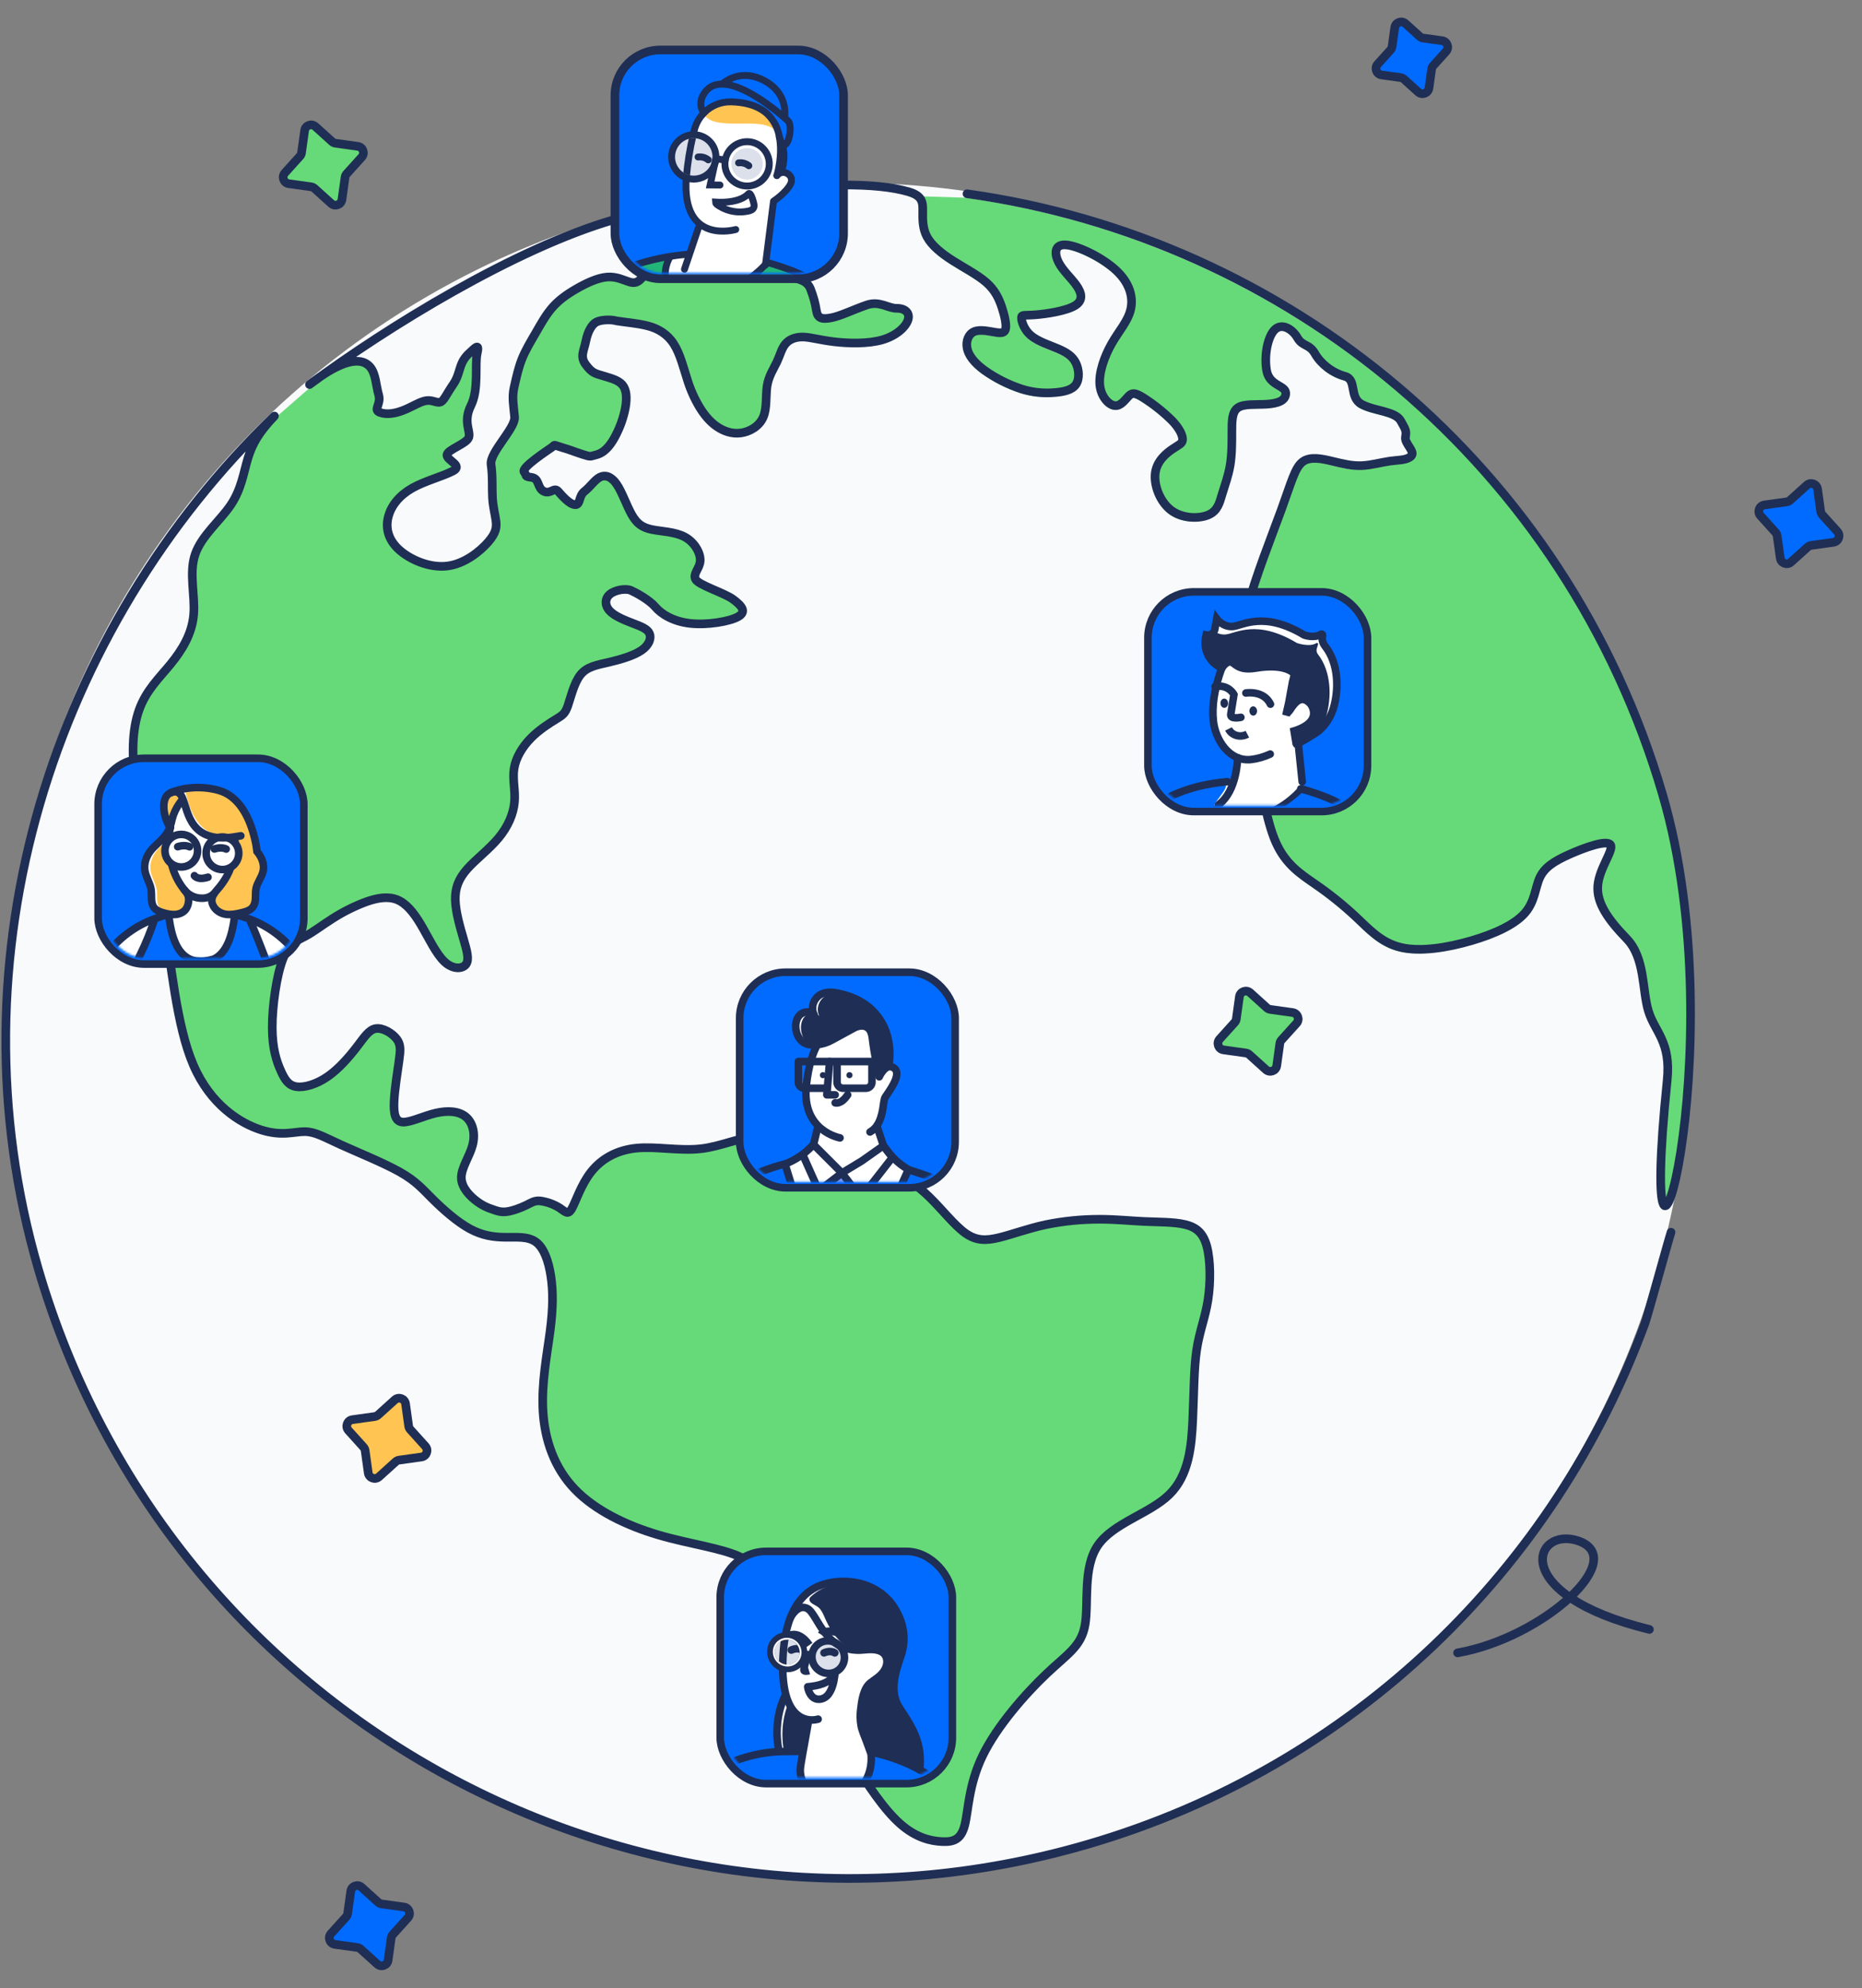 <svg width="862" height="920" viewBox="0 0 862 920" fill="none" xmlns="http://www.w3.org/2000/svg">
<rect x="0" y="0" width="862" height="920" fill="#808080" stroke="none"/>
<g clip-path="url(#clip0_2619_29457)">
<ellipse cx="392.763" cy="477.183" rx="390.091" ry="392.579" fill="#F9FAFC"/>
<path d="M768.84 369.681C724.246 216.973 594.765 112.122 446.759 91.482L419.985 90.63C426.376 92.52 426.333 95.855 426.282 99.608L426.281 99.634C426.23 103.38 426.173 107.547 428.259 111.406C430.349 115.274 434.591 118.837 439.906 122.244C445.221 125.651 451.61 128.907 455.704 132.51C459.797 136.114 461.591 140.07 462.902 144.006C464.212 147.942 465.035 151.862 464.667 153.889C464.299 155.915 462.74 156.051 459.888 155.603C457.037 155.155 452.896 154.126 450.18 155.238C447.465 156.349 446.175 159.606 446.827 162.934C447.48 166.263 450.073 169.663 454.755 173.097C460.039 176.854 465.86 179.793 472.022 181.815C476.881 183.356 481.996 183.928 487.076 183.499C491.46 183.177 495.38 182.354 497.18 179.75C498.98 177.145 498.659 172.759 497.122 169.688C495.585 166.617 492.831 164.862 488.814 163.156C484.797 161.449 479.513 159.793 476.309 157.048C473.105 154.302 471.984 150.472 471.997 148.868C472.01 147.265 473.155 147.89 478.32 147.502C483.484 147.115 492.676 145.711 496.755 143.241C500.835 140.771 499.802 137.232 497.356 133.789C494.91 130.345 491.05 126.993 489.108 123.081C487.166 119.169 487.14 114.699 492.713 115.152C498.287 115.604 509.457 120.983 515.842 126.957C522.228 132.931 523.826 139.503 522.549 144.994C521.272 150.484 517.12 154.898 513.737 160.843C510.354 166.789 507.737 174.27 508.255 179.878C508.773 185.485 512.423 189.22 515.23 189.52C518.038 189.82 520.003 186.688 521.619 185.096C523.235 183.504 524.501 183.454 528.206 185.733C533.1 188.815 537.641 192.424 541.747 196.497C545.44 200.377 546.683 203.534 546.567 205.328C546.451 207.121 544.974 207.551 542.032 209.53C539.091 211.508 534.679 215.034 533.932 220.691C533.184 226.349 536.098 234.137 541.394 238.029C546.691 241.921 554.372 241.922 558.623 240.04C562.874 238.159 563.696 234.4 564.918 230.364C566.14 226.328 567.76 222.017 568.576 217.14C569.393 212.262 569.404 206.822 569.398 201.865L569.397 201.749C569.391 196.838 569.386 192.422 572.16 190.501C574.955 188.565 580.573 189.164 585.443 188.863C590.313 188.561 594.44 187.358 594.335 183.709C594.23 180.059 586.647 180.48 585.443 173.097C584.238 165.714 586.166 157.042 589.476 154.149C592.787 151.256 597.475 154.149 599.779 158.168C602.083 162.186 605.243 160.834 607.895 165.506C610.546 170.179 615.928 174.367 621.68 175.924C627.432 177.481 623.52 185.628 629.426 188.863C635.331 192.097 644.953 192.007 647.528 196.497C650.104 200.987 650.188 201.336 649.74 204.186C649.292 207.036 654.413 210.802 652.44 212.818C650.468 214.835 646.881 214.603 642.728 215.175C638.574 215.748 633.854 217.124 629.426 217.297C625.127 217.465 621.099 216.499 616.461 215.387L616.037 215.286C611.22 214.132 605.725 212.856 602.177 215.491C598.629 218.126 597.019 224.676 592.409 237.378C587.798 250.08 580.186 268.94 576.366 283.81C572.546 298.68 572.526 309.564 573.894 319.722C575.261 329.881 578.018 339.315 580.495 352.188C582.972 365.061 585.175 381.374 589.792 391.703C594.408 402.033 601.439 406.38 608.068 411.003C614.709 415.577 621.001 420.638 626.892 426.144C632.853 431.764 638.544 438.101 647.649 440.242C656.754 442.382 669.276 440.329 680.187 437.144C691.097 433.958 700.399 429.644 705.073 424.281C709.747 418.918 709.793 412.504 711.962 407.874C714.132 403.244 718.418 400.391 725.638 397.166C732.857 393.941 743.003 390.339 744.665 392.734C746.327 395.128 739.496 403.52 738.804 411.56C738.112 419.601 743.559 427.29 752.177 436.208C760.795 445.127 759.267 460.072 762.256 469.757C765.244 479.442 772.748 483.871 770.913 501.717C755.964 647.117 803.367 487.913 768.84 369.681Z" fill="#66DA78"/>
<path d="M148.856 174.867C147.085 176.094 129.306 191.83 128.111 192.756C120.814 200.387 117.82 205.764 115.833 212.274C113.847 218.784 112.884 226.424 107.986 233.771C103.088 241.119 94.27 248.174 91.366 256.859C88.462 265.544 91.478 275.859 90.703 284.724C89.928 293.588 85.374 300.999 80.073 307.504C74.772 314.009 68.727 319.612 65.467 328.721C62.207 337.831 61.733 350.446 64.309 365.85C66.885 381.254 72.519 399.447 76.451 422.771C80.383 446.095 82.614 474.56 90.569 493.034C98.523 511.507 112.202 519.99 121.904 523.077C131.606 526.164 137.332 523.854 142.142 523.889C146.952 523.925 150.849 526.306 158.781 529.91C166.714 533.514 178.683 538.337 186.155 542.555C193.628 546.773 196.603 550.384 201.334 555.081C206.065 559.778 212.555 565.566 218.46 568.799C224.366 572.031 229.688 572.717 234.983 572.772C240.278 572.827 245.551 572.25 249.238 575.011C252.925 577.772 255.028 583.88 256.08 590.77C257.132 597.66 257.134 605.339 255.76 615.977C254.386 626.616 251.639 640.213 252.452 653.413C253.266 666.613 257.646 679.411 267.09 689.291C276.535 699.172 291.049 706.133 305.758 710.478C320.467 714.823 335.375 716.552 344.346 720.972C353.317 725.393 356.353 732.504 360.14 741.636C363.927 750.769 368.464 761.92 374.36 774.437C380.255 786.953 387.509 800.834 395.05 813.508C402.59 826.182 410.424 837.653 417.76 844.149C425.096 850.646 431.944 852.167 437.134 852.412C442.325 852.656 445.863 851.623 447.619 845.033C449.374 838.443 449.348 826.293 455.936 812.693C462.523 799.093 475.731 784.037 485.509 774.788C495.287 765.54 501.639 762.082 503.375 752.138C505.111 742.195 502.232 725.759 509.283 715.383C516.334 705.008 533.314 700.692 542.399 691.802C551.484 682.912 552.673 669.448 553.235 657.127C553.798 644.807 553.733 633.629 555.034 624.931C556.335 616.233 558.998 610.016 560.281 601.804C561.563 593.592 561.462 583.383 559.759 577.003C558.056 570.624 554.749 568.066 549.595 566.852C544.44 565.639 537.434 565.762 530.787 565.463C524.14 565.164 517.847 564.442 510.168 564.442C501.761 564.426 493.374 565.266 485.137 566.949C476.857 568.726 469.362 571.553 463.378 572.979C457.395 574.406 452.92 574.431 447.857 570.79C442.795 567.149 437.14 559.84 431.327 554.18C425.513 548.519 419.54 544.501 414.133 543.521C408.726 542.541 403.887 544.592 397.213 543.66C390.54 542.729 382.036 538.812 374.269 534.681C366.501 530.55 359.472 526.201 351.644 526.246C343.816 526.292 335.191 530.728 325.429 531.818C315.667 532.907 304.767 530.65 295.741 531.525C286.716 532.4 279.568 536.406 274.77 542.445C269.972 548.484 267.529 556.554 265.711 559.644C263.893 562.734 262.698 560.843 260.138 559.191C257.37 557.463 254.262 556.351 251.026 555.932C248.408 555.736 247.102 556.755 244.581 557.972C242.059 559.189 238.308 560.603 235.525 560.935C232.742 561.268 230.923 560.519 228.957 559.813C226.377 559.017 223.956 557.774 221.805 556.142C218.732 553.839 214.699 549.896 214.632 545.278C214.565 540.659 218.456 535.364 219.819 530.167C221.182 524.971 220.014 519.872 216.812 517.129C213.61 514.385 208.377 513.992 202.688 515.333C196.998 516.673 190.859 519.746 187.414 519.47C183.97 519.195 183.236 515.571 183.498 509.896C183.761 504.221 185.024 496.494 185.755 491.322C186.485 486.149 186.68 483.534 184.64 480.93C182.599 478.326 178.323 475.736 175.097 476.197C171.871 476.658 169.697 480.173 166.221 484.706C162.746 489.239 157.967 494.793 152.776 498.388C147.585 501.982 141.983 503.617 138.308 503.089C134.633 502.562 132.889 499.87 131.007 495.622C129.126 491.373 127.109 485.563 127.094 475.65C127.079 465.737 129.069 451.719 131.978 444.152C134.888 436.584 138.721 435.466 142.591 433.377C146.46 431.288 150.368 428.227 155.098 425.247C159.976 422.126 165.174 419.537 170.603 417.523C175.827 415.679 180.72 414.89 184.885 416.554C189.05 418.218 192.492 422.331 195.964 428.197C199.437 434.062 202.942 441.679 206.887 445.326C210.832 448.972 215.22 448.65 216.81 446.427C218.399 444.205 217.195 440.08 215.603 434.628L215.602 434.623L215.598 434.609C214.006 429.157 212.03 422.386 211.85 416.845C211.67 411.298 213.294 406.987 217.254 402.471C221.214 397.956 227.518 393.238 231.897 387.961C236.277 382.683 238.733 376.849 239.229 371.424C239.725 365.999 238.263 360.99 239.035 355.965C239.807 350.939 242.818 345.903 246.761 341.873C250.704 337.843 255.579 334.821 258.567 332.988L258.672 332.924C261.58 331.14 262.663 330.475 263.956 326.778C265.265 323.036 266.788 316.193 269.845 312.422C272.903 308.651 277.5 307.952 282.893 306.698C288.287 305.443 294.479 303.637 298.073 301.148C301.667 298.659 302.664 295.49 301.722 293.365C300.792 291.267 297.98 290.187 294.266 288.76L294.121 288.705C290.335 287.25 285.64 285.42 283.305 282.902C280.97 280.385 280.994 277.18 283.451 275.183C285.908 273.185 290.799 272.399 293.189 273.461C295.578 274.522 301.731 277.888 304.428 281.099C307.125 284.31 312.632 287.822 320.57 288.705C328.509 289.587 338.88 287.841 342.854 285.561C346.828 283.281 344.406 280.47 340.338 277.498C336.27 274.526 324.294 270.941 323.034 268.269C321.774 265.597 324.969 263.387 325.201 259.799C325.433 256.211 322.705 251.251 318.133 248.745C313.561 246.24 307.146 246.193 302.711 245.247C298.276 244.302 295.818 242.462 293.493 238.341C291.169 234.219 288.981 227.819 286.492 224.227C284.002 220.634 281.213 219.851 278.835 221.024C276.457 222.197 274.493 225.328 271.636 227.602C268.779 229.875 269.875 233.967 267.257 233.771C264.639 233.575 261.366 229.763 259.454 227.602C257.543 225.441 255.974 229.082 252.822 227.602C249.67 226.122 250.887 221.692 247.212 221.164C243.537 220.637 245.219 220.581 243.689 218.628C242.158 216.675 254.659 208.583 256.507 207.244C258.354 205.904 256.675 205.961 261.05 207.244C265.424 208.526 266.123 208.987 270.54 210.418C274.957 211.848 274.089 211.406 277.081 210.693C280.072 209.98 282.59 207.644 284.87 203.94C287.336 199.775 289.146 195.254 290.236 190.538C291.286 185.913 291.345 181.736 289.79 179.151C288.236 176.566 285.065 175.572 280.691 174.289C276.316 173.006 275.148 172.827 272.277 169.026C269.407 165.225 271.375 162.632 272.277 158.049C273.179 153.465 275.146 150.335 277.081 149.29C279.015 148.245 283.554 147.898 286.562 148.736C290.764 149.428 295.762 149.736 300.769 150.994C305.776 152.252 310.054 154.842 312.992 159.423C315.93 164.005 317.529 170.576 319.226 175.84C320.586 180.301 322.482 184.582 324.87 188.589C327.025 192.121 329.53 195.229 332.751 197.488C335.973 199.746 339.904 201.158 344.057 200.585C348.21 200.012 352.582 197.459 354.396 193.25C356.209 189.042 355.454 183.184 356.209 178.643C356.964 174.103 359.225 170.882 360.705 167.734C362.185 164.585 362.883 161.502 364.665 159.383C366.447 157.264 369.309 156.107 372.855 156.192C376.401 156.278 380.626 157.603 387.256 158.387C393.886 159.172 402.919 159.414 409.554 157.478C416.189 155.542 420.425 151.427 421.42 148.257C422.415 145.087 420.167 142.865 416.179 142.909C412.191 142.953 408.257 139.316 402.298 141.375C396.338 143.434 389.845 146.604 385.735 147.323C381.625 148.042 379.596 147.676 379.006 144.008C378.416 140.341 377.771 137.958 376.315 134.068C374.858 130.178 371.094 129.357 366.661 128.411L366.364 128.348C362.001 127.418 357.024 126.357 353.053 124.544C348.992 122.69 345.982 120.049 342.7 118.128C339.418 116.206 335.866 115.004 332.229 113.506C328.592 112.008 324.868 110.216 320.42 110.874C315.972 111.533 310.8 114.643 306.917 118.335C303.034 122.026 300.444 126.303 298.41 128.655C296.377 131.007 294.904 131.438 292.451 130.714C289.999 129.989 286.57 128.112 282.184 128.432C277.798 128.752 272.454 131.271 267.932 133.87C263.409 136.47 259.713 139.148 256.715 142.582C253.718 146.017 251.421 150.207 249.081 154.249C246.74 158.291 244.358 162.186 242.694 166.35C241.03 170.514 240.085 174.952 239.035 179.574C237.986 184.196 238.847 188.045 239.293 193.218C239.738 198.392 227.585 209.696 228.397 215.217C229.209 220.739 228.792 226.248 229.055 230.622C229.318 234.997 230.264 238.239 230.641 241.169C231.019 244.099 230.821 246.716 227.112 250.997C223.402 255.279 216.177 261.226 207.975 262.18C199.773 263.134 190.594 259.096 185.523 254.337C180.453 249.578 179.494 244.097 180.9 239.05C182.305 234.003 186.076 229.38 191.986 226.056C197.896 222.732 205.943 220.703 210.803 218.165C215.663 215.627 207.588 213.206 207.975 210.693C208.362 208.18 217.208 205.579 218.098 202.6C218.988 199.62 215.343 195.363 219.077 187.878C222.81 180.393 220.827 168.905 221.937 163.941C223.048 158.978 221.6 160.531 217.719 164.223C213.213 168.712 214.426 172.966 210.803 178.193C207.664 182.787 206.583 185.663 205.005 186.283C203.427 186.903 201.348 185.275 198.566 185.603C195.785 185.932 192.294 188.234 188.442 189.838C184.59 191.442 180.375 192.352 176.971 191.105C173.567 189.859 177.648 187.373 176.356 182.95C175.065 178.528 175.075 173.087 172.335 169.985C166.956 163.9 156.075 169.852 148.856 174.867Z" fill="#66DA78"/>
<path d="M447.653 89.66C595.66 110.299 725.14 215.151 769.735 367.858C804.262 486.09 756.858 645.294 771.808 499.895C773.643 482.049 766.139 477.619 763.15 467.935C760.162 458.25 761.689 443.304 753.071 434.386C744.453 425.467 739.007 417.778 739.699 409.738C740.39 401.698 747.221 393.306 745.559 390.911C743.898 388.516 733.752 392.119 726.532 395.344C719.312 398.569 715.027 401.421 712.857 406.051C710.687 410.681 710.641 417.096 705.967 422.458C701.294 427.821 691.992 432.136 681.081 435.321C670.171 438.507 657.649 440.56 648.544 438.419C639.439 436.278 633.748 429.941 627.786 424.321C621.895 418.816 615.603 413.755 608.962 409.18C602.333 404.558 595.303 400.21 590.686 389.881C586.07 379.551 583.867 363.238 581.39 350.365C578.913 337.492 576.156 328.058 574.788 317.9C573.421 307.742 573.441 296.857 577.26 281.987C581.08 267.117 588.693 248.257 593.303 235.555C597.914 222.854 599.523 216.304 603.071 213.669C606.62 211.033 612.115 212.31 616.932 213.463C621.749 214.617 625.891 215.647 630.32 215.474C634.749 215.301 639.469 213.925 643.622 213.353C647.775 212.78 651.362 213.012 653.335 210.996C655.307 208.979 650.186 205.213 650.634 202.363C651.082 199.513 650.998 199.164 648.423 194.674C645.848 190.184 636.225 190.275 630.32 187.04C624.415 183.805 628.326 175.658 622.574 174.101C616.823 172.544 611.441 168.356 608.789 163.684C606.138 159.011 602.978 160.364 600.674 156.345C598.37 152.327 593.681 149.433 590.371 152.326C587.061 155.219 585.133 163.892 586.337 171.275C587.542 178.658 595.124 178.237 595.229 181.886C595.335 185.536 591.207 186.738 586.337 187.04C581.467 187.342 575.85 186.742 573.054 188.678C570.258 190.615 570.286 195.085 570.292 200.042C570.298 204.999 570.287 210.439 569.471 215.317C568.654 220.195 567.034 224.506 565.812 228.542C564.59 232.577 563.768 236.336 559.518 238.218C555.267 240.099 547.586 240.098 542.289 236.207C536.992 232.315 534.078 224.526 534.826 218.869C535.574 213.211 539.985 209.686 542.927 207.707C545.869 205.729 547.345 205.298 547.461 203.505C547.577 201.712 546.335 198.555 542.641 194.674C538.535 190.602 533.995 186.992 529.101 183.911C525.396 181.632 524.129 181.681 522.513 183.273C520.897 184.865 518.933 187.997 516.125 187.697C513.317 187.398 509.667 183.662 509.149 178.055C508.631 172.448 511.248 164.967 514.631 159.021C518.014 153.075 522.167 148.662 523.443 143.171C524.72 137.681 523.122 131.109 516.737 125.135C510.351 119.16 499.181 113.782 493.608 113.329C488.035 112.877 488.06 117.346 490.003 121.258C491.945 125.17 495.805 128.523 498.251 131.966C500.697 135.409 501.729 138.948 497.65 141.418C493.57 143.889 484.379 145.292 479.214 145.68C474.049 146.068 472.905 145.442 472.892 147.046C472.879 148.649 473.999 152.48 477.203 155.225C480.407 157.971 485.691 159.627 489.708 161.333C493.725 163.04 496.48 164.795 498.016 167.866C499.553 170.937 499.875 175.322 498.075 177.927C496.275 180.532 492.355 181.355 487.97 181.676C482.89 182.106 477.775 181.534 472.916 179.992C466.755 177.971 460.934 175.032 455.65 171.275C450.967 167.84 448.374 164.44 447.722 161.112C447.07 157.784 448.359 154.527 451.075 153.415C453.79 152.303 457.931 153.333 460.783 153.781C463.634 154.229 465.194 154.093 465.562 152.066C465.93 150.04 465.106 146.12 463.796 142.183C462.486 138.247 460.692 134.291 456.598 130.688C452.504 127.084 446.115 123.829 440.8 120.422C435.485 117.015 431.244 113.452 429.153 109.583C427.063 105.715 427.125 101.538 427.176 97.785C427.227 94.032 427.27 90.697 420.88 88.807C389.308 79.468 314.855 92.713 283.993 101.722C238.267 115.066 179.455 151.182 143.283 177.955C144.478 177.029 146.026 175.857 147.797 174.629C155.015 169.614 165.897 163.662 171.275 169.747C174.015 172.849 174.005 178.29 175.297 182.712C176.588 187.135 172.508 189.621 175.912 190.868C179.316 192.114 183.53 191.205 187.382 189.6C191.234 187.996 194.725 185.694 197.506 185.366C200.288 185.037 202.367 186.666 203.945 186.045C205.524 185.425 206.605 182.549 209.743 177.955C213.366 172.728 212.154 168.474 216.659 163.985C220.541 160.294 221.989 158.741 220.878 163.704C219.767 168.667 221.75 180.155 218.017 187.64C214.283 195.126 217.928 199.383 217.038 202.362C216.148 205.341 207.302 207.943 206.915 210.455C206.529 212.968 214.603 215.389 209.743 217.927C204.884 220.466 196.836 222.495 190.926 225.819C185.016 229.143 181.246 233.765 179.84 238.812C178.434 243.859 179.393 249.34 184.464 254.099C189.534 258.859 198.714 262.896 206.915 261.942C215.117 260.988 222.342 255.041 226.052 250.76C229.762 246.478 229.959 243.862 229.582 240.932C229.205 238.001 228.259 234.759 227.995 230.385C227.732 226.01 228.149 220.501 227.337 214.98C226.525 209.458 238.678 198.154 238.233 192.981C237.788 187.807 236.926 183.958 237.976 179.336C239.025 174.715 239.97 170.277 241.634 166.113C243.298 161.949 245.681 158.053 248.021 154.011C250.361 149.969 252.658 145.779 255.656 142.345C258.653 138.91 262.35 136.232 266.872 133.633C271.394 131.033 276.738 128.514 281.125 128.195C285.511 127.875 288.939 129.752 291.392 130.476C293.844 131.201 295.318 130.77 297.351 128.417C299.384 126.065 301.975 121.789 305.858 118.097C309.741 114.405 314.912 111.295 319.36 110.637C323.809 109.978 327.533 111.771 331.17 113.268C334.807 114.766 338.358 115.969 341.64 117.89C344.922 119.812 347.932 122.453 351.994 124.307C356.055 126.161 361.168 127.228 365.601 128.174C370.035 129.119 373.798 129.941 375.255 133.831C376.711 137.72 377.356 140.103 377.946 143.771C378.536 147.438 380.565 147.805 384.675 147.085C388.785 146.366 395.278 143.197 401.238 141.138C407.198 139.078 411.132 142.715 415.12 142.672C419.108 142.628 421.356 144.849 420.361 148.019C419.366 151.189 415.129 155.305 408.494 157.241C401.86 159.177 392.827 158.934 386.196 158.15C379.566 157.365 375.341 156.04 371.795 155.955C368.249 155.869 365.387 157.026 363.605 159.145C361.824 161.265 361.125 164.348 359.645 167.496C358.165 170.644 355.905 173.865 355.15 178.406C354.395 182.946 355.15 188.804 353.336 193.013C351.523 197.221 347.15 199.775 342.997 200.348C338.844 200.921 334.913 199.508 331.692 197.25C328.47 194.992 325.966 191.883 323.81 188.352C321.422 184.345 319.527 180.064 318.166 175.602C316.469 170.339 314.87 163.767 311.932 159.186C308.994 154.604 304.717 152.014 299.709 150.756C294.702 149.498 289.705 149.19 285.502 148.498C282.494 147.661 277.955 148.007 276.021 149.052C274.087 150.098 272.12 153.228 271.218 157.811C270.316 162.395 268.347 164.988 271.218 168.789C274.088 172.59 275.256 172.768 279.631 174.051C284.006 175.334 287.176 176.328 288.731 178.913C290.286 181.499 290.226 185.676 289.176 190.301C288.086 195.017 286.277 199.537 283.81 203.702C281.531 207.406 279.013 209.742 276.021 210.455C273.029 211.169 273.898 211.61 269.48 210.18C265.063 208.75 264.365 208.289 259.99 207.006C255.615 205.723 257.295 205.667 255.447 207.006C253.599 208.345 241.099 216.438 242.629 218.391C244.16 220.344 242.478 220.4 246.152 220.927C249.827 221.454 248.611 225.884 251.763 227.364C254.915 228.845 256.484 225.203 258.395 227.364C260.306 229.525 263.579 233.338 266.197 233.534C268.815 233.73 267.719 229.638 270.576 227.364C273.433 225.091 275.398 221.959 277.776 220.786C280.154 219.613 282.943 220.397 285.432 223.989C287.921 227.581 290.11 233.982 292.434 238.103C294.758 242.225 297.217 244.064 301.651 245.01C306.086 245.955 312.501 246.003 317.073 248.508C321.645 251.013 324.374 255.974 324.141 259.562C323.909 263.15 320.715 265.36 321.974 268.031C323.234 270.703 335.211 274.288 339.278 277.26C343.346 280.232 345.768 283.044 341.794 285.323C337.821 287.603 327.449 289.349 319.511 288.467C311.572 287.585 306.066 284.073 303.368 280.862C300.671 277.651 294.519 274.284 292.129 273.223C289.74 272.162 284.848 272.948 282.392 274.945C279.935 276.942 279.911 280.147 282.245 282.665C284.58 285.182 289.276 287.012 293.062 288.467C296.848 289.922 299.721 291.003 300.662 293.127C301.604 295.252 300.607 298.421 297.013 300.91C293.419 303.399 287.228 305.205 281.834 306.46C276.44 307.715 271.844 308.413 268.786 312.184C265.728 315.956 264.205 322.798 262.897 326.54C261.588 330.282 260.495 330.918 257.507 332.751C254.52 334.584 249.644 337.605 245.701 341.635C241.758 345.665 238.748 350.702 237.976 355.727C237.204 360.752 238.665 365.761 238.17 371.187C237.674 376.612 235.217 382.446 230.838 387.723C226.458 393 220.155 397.718 216.194 402.234C212.234 406.749 210.61 411.06 210.79 416.607C210.97 422.153 212.95 428.931 214.542 434.386C216.135 439.841 217.34 443.967 215.75 446.19C214.161 448.413 209.772 448.735 205.827 445.088C201.883 441.441 198.377 433.825 194.905 427.959C191.432 422.093 187.99 417.981 183.825 416.317C179.66 414.653 174.767 415.441 169.544 417.285C164.114 419.299 158.916 421.889 154.038 425.009C149.308 427.989 145.401 431.05 141.531 433.139C137.662 435.228 133.828 436.347 130.918 443.914C128.009 451.482 126.02 465.499 126.034 475.413C126.049 485.326 128.066 491.135 129.948 495.384C131.829 499.633 133.573 502.325 137.248 502.852C140.923 503.379 146.525 501.744 151.716 498.15C156.907 494.556 161.686 489.001 165.162 484.468C168.637 479.935 170.812 476.42 174.038 475.959C177.264 475.499 181.539 478.088 183.58 480.692C185.62 483.297 185.425 485.911 184.695 491.084C183.965 496.257 182.702 503.983 182.439 509.658C182.176 515.333 182.91 518.957 186.355 519.233C189.799 519.508 195.938 516.436 201.628 515.095C207.318 513.754 212.55 514.148 215.752 516.891C218.954 519.635 220.122 524.733 218.76 529.93C217.397 535.126 213.505 540.422 213.572 545.04C213.64 549.659 217.672 553.602 220.746 555.904C222.896 557.537 225.317 558.779 227.898 559.575C229.863 560.281 231.682 561.031 234.465 560.698C237.248 560.365 241 558.952 243.521 557.735C246.043 556.518 247.348 555.498 249.966 555.694C253.202 556.114 256.31 557.225 259.078 558.954C261.638 560.606 262.833 562.496 264.652 559.406C266.47 556.316 268.912 548.246 273.71 542.207C278.508 536.168 285.656 532.162 294.682 531.287C303.707 530.413 314.608 532.67 324.37 531.58C334.132 530.491 342.756 526.055 350.584 526.009C358.412 525.963 365.442 530.312 373.209 534.443C380.976 538.574 389.481 542.491 396.154 543.423C402.827 544.354 407.666 542.303 413.073 543.283C418.48 544.263 424.453 548.281 430.267 553.942C436.081 559.603 441.735 566.912 446.798 570.552C451.86 574.193 456.335 574.168 462.319 572.742C468.302 571.315 475.797 568.488 484.078 566.711C492.314 565.028 500.701 564.188 509.108 564.204C516.788 564.204 523.08 564.926 529.727 565.225C536.374 565.524 543.38 565.401 548.535 566.615C553.69 567.828 556.996 570.386 558.699 576.766C560.402 583.145 560.504 593.354 559.221 601.566C557.939 609.778 555.275 615.996 553.974 624.694C552.673 633.392 552.738 644.569 552.175 656.89C551.613 669.21 550.424 682.674 541.339 691.564C532.254 700.455 515.275 704.77 508.224 715.146C501.172 725.521 504.052 741.957 502.316 751.901C500.58 761.844 494.228 765.302 484.45 774.551C474.672 783.799 461.464 798.855 454.876 812.455C448.288 826.055 448.315 838.205 446.559 844.795C444.804 851.386 441.265 852.419 436.075 852.174C430.884 851.93 424.036 850.409 416.7 843.912C409.364 837.415 401.531 825.944 393.99 813.27C386.449 800.596 379.195 786.716 373.3 774.199C367.405 761.683 362.868 750.531 359.08 741.399C355.293 732.266 352.257 725.155 343.286 720.735C334.315 716.314 319.408 714.585 304.698 710.24C289.989 705.895 275.475 698.935 266.031 689.054C256.586 679.173 252.207 666.376 251.393 653.176C250.579 639.975 253.327 626.378 254.7 615.74C256.074 605.101 256.073 597.422 255.02 590.532C253.968 583.642 251.865 577.535 248.178 574.773C244.491 572.012 239.218 572.589 233.924 572.534C228.629 572.479 223.306 571.794 217.401 568.561C211.496 565.328 205.006 559.541 200.274 554.844C195.543 550.146 192.568 546.535 185.096 542.318C177.624 538.1 165.654 533.277 157.722 529.672C149.789 526.068 145.892 523.688 141.082 523.652C136.273 523.616 130.546 525.927 120.844 522.84C111.142 519.753 97.463 511.269 89.509 492.796C81.554 474.323 79.323 445.857 75.391 422.533C71.459 399.209 65.825 381.016 63.249 365.613C60.673 350.209 61.147 337.593 64.407 328.484C67.667 319.374 73.712 313.771 79.013 307.266C84.314 300.761 88.869 293.351 89.644 284.486C90.418 275.622 87.402 265.307 90.306 256.621C93.211 247.936 102.028 240.881 106.926 233.534C111.824 226.186 112.787 218.546 114.774 212.036C116.76 205.526 119.755 200.149 127.051 192.518C25.289 290.32 -24.534 442.467 17.765 587.314C78.385 794.9 295.86 914.054 503.511 853.452C627.588 817.242 720.083 725.044 761.503 612.412C762.732 609.07 772.459 573.578 773.598 570.2" stroke="#1F2E54" stroke-width="4" stroke-linecap="round" stroke-linejoin="round"/>
<path d="M141.028 60.378C141.36 57.994 144.223 56.952 146.01 58.565L153.741 65.543C154.186 65.945 154.742 66.204 155.337 66.287L165.651 67.724C168.035 68.056 169.077 70.919 167.464 72.705L160.487 80.436C160.085 80.882 159.825 81.438 159.742 82.032L158.305 92.347C157.973 94.731 155.111 95.773 153.324 94.16L145.593 87.183C145.147 86.78 144.591 86.521 143.997 86.438L133.682 85.001C131.298 84.669 130.257 81.806 131.869 80.02L138.847 72.289C139.249 71.843 139.508 71.287 139.591 70.693L141.028 60.378Z" fill="#66DA78" stroke="#1F2E54" stroke-width="4" stroke-linecap="round"/>
<path d="M836.452 224.506C838.239 222.893 841.102 223.935 841.434 226.319L842.871 236.634C842.954 237.228 843.213 237.784 843.615 238.23L850.593 245.961C852.205 247.747 851.163 250.61 848.78 250.942L838.465 252.379C837.87 252.462 837.314 252.721 836.869 253.124L829.138 260.101C827.351 261.714 824.489 260.672 824.157 258.288L822.719 247.974C822.637 247.379 822.377 246.823 821.975 246.377L814.997 238.646C813.385 236.86 814.427 233.997 816.81 233.665L827.125 232.228C827.72 232.145 828.276 231.886 828.721 231.484L836.452 224.506Z" fill="#016BFF" stroke="#1F2E54" stroke-width="4" stroke-linecap="round"/>
<path d="M182.771 647.775C184.557 646.163 187.42 647.205 187.752 649.589L189.189 659.903C189.272 660.498 189.531 661.054 189.933 661.499L196.911 669.23C198.524 671.017 197.482 673.88 195.098 674.212L184.783 675.649C184.189 675.732 183.633 675.991 183.187 676.393L175.456 683.371C173.67 684.983 170.807 683.941 170.475 681.558L169.038 671.243C168.955 670.649 168.696 670.093 168.294 669.647L161.316 661.916C159.703 660.129 160.745 657.267 163.129 656.935L173.444 655.498C174.038 655.415 174.594 655.155 175.04 654.753L182.771 647.775Z" fill="#FFC452" stroke="#1F2E54" stroke-width="4" stroke-linecap="round"/>
<path d="M573.778 461.199C574.11 458.815 576.973 457.773 578.76 459.386L586.491 466.363C586.936 466.766 587.492 467.025 588.087 467.108L598.401 468.545C600.785 468.877 601.827 471.74 600.214 473.526L593.237 481.257C592.835 481.703 592.575 482.259 592.492 482.853L591.055 493.168C590.723 495.552 587.861 496.594 586.074 494.981L578.343 488.003C577.897 487.601 577.341 487.342 576.747 487.259L566.432 485.822C564.048 485.49 563.007 482.627 564.619 480.841L571.597 473.11C571.999 472.664 572.258 472.108 572.341 471.513L573.778 461.199Z" fill="#66DA78" stroke="#1F2E54" stroke-width="4" stroke-linecap="round"/>
<path d="M162.391 875.117C162.723 872.734 165.585 871.692 167.372 873.304L175.103 880.282C175.549 880.684 176.105 880.943 176.699 881.026L187.014 882.463C189.397 882.795 190.439 885.658 188.827 887.445L181.849 895.176C181.447 895.621 181.188 896.177 181.105 896.772L179.668 907.086C179.336 909.47 176.473 910.512 174.686 908.9L166.955 901.922C166.51 901.52 165.954 901.26 165.359 901.177L155.044 899.74C152.661 899.408 151.619 896.546 153.231 894.759L160.209 887.028C160.611 886.582 160.871 886.026 160.953 885.432L162.391 875.117Z" fill="#016BFF" stroke="#1F2E54" stroke-width="4" stroke-linecap="round"/>
<rect x="342.422" y="449.883" width="99.75" height="99.75" rx="21.25" fill="#016BFF" stroke="#1F2E54" stroke-width="3.5"/>
<mask id="mask0_2619_29457" style="mask-type:alpha" maskUnits="userSpaceOnUse" x="345" y="452" width="95" height="95">
<rect x="345.309" y="452.756" width="94.103" height="94.103" rx="19" fill="#016BFF"/>
</mask>
<g mask="url(#mask0_2619_29457)">
<path d="M408.068 564.882L385.573 584.486L379.805 583.333L369.231 564.497L362.118 547.584V538.935L368.078 536.436L372.692 533.553L376.537 529.517L377.691 523.943L379.036 521.637L377.306 519.715L374.422 514.91L372.692 506.645L373.845 498.189L376.537 486.657L378.075 482.813L374.807 483.582L370.577 481.467L368.462 476.662V472.626L370.385 469.359L375.383 468.398L376.537 469.359V464.362L378.46 460.71L382.689 459.365H386.919L397.109 464.362L411.528 493.576L413.835 493.96L415.181 496.267L414.22 500.495L412.105 504.531L409.798 508.375L408.452 514.526L406.914 518.946L406.337 521.253L408.068 528.172L411.144 532.977L415.181 537.397L421.141 541.433L414.412 561.23L408.068 564.882Z" fill="white"/>
<path fill-rule="evenodd" clip-rule="evenodd" d="M444.61 551.3C444.61 551.3 429.601 543.214 419.921 541.259C419.921 541.259 419.854 542.704 418.244 546.269C416.633 549.834 411.881 560.369 411.881 560.369L404.749 554.953L404.856 563.028L385.287 583.922L372.919 556.855L374.567 549.24L367.52 551.939L363.756 538.512C363.756 538.512 345.199 542.685 329.216 555.542C313.232 568.398 308.655 588.439 307.17 605.623C305.685 622.808 307.47 640.928 330.179 647.05C330.179 647.05 340.848 649.725 349.536 646.146C352.243 645.028 356.176 643.985 360.302 643.071L360.168 643.119C360.168 643.119 358.295 649.615 352.869 653.151C352.869 653.151 362.375 660.373 378.618 663.521C394.86 666.669 429.184 668.551 446.483 653.547C463.782 638.542 464.489 613.805 464.489 613.805C464.489 613.805 470.107 566.045 444.61 551.3ZM355.73 593.51C354.086 593.456 352.791 592.09 352.825 590.447C352.858 588.803 354.207 587.492 355.852 587.504C357.496 587.517 358.825 588.849 358.833 590.493C358.804 592.18 357.418 593.528 355.73 593.51ZM421.595 621.52C421.631 621.329 421.661 621.169 421.686 621.045C422.091 619.018 419.336 617.764 412.281 614.551C411.272 614.092 410.176 613.593 408.988 613.045C399.493 608.67 379.577 614.733 379.577 614.733C379.577 614.733 370.756 629.36 379.518 639.623C383.713 639.248 386.742 639.133 386.742 639.133C394.267 638.353 399.468 639.061 403.601 639.623C407.187 640.111 409.97 640.49 412.769 639.692C418.47 638.067 420.959 624.89 421.595 621.52Z" fill="#016BFF"/>
<path d="M394.037 549.498L389.173 554.962C388.851 555.221 388.436 555.337 388.026 555.282C387.616 555.228 387.246 555.008 387.003 554.673L383.581 547.313L390.243 542.02L394.037 549.498Z" fill="#7A97FF"/>
<path d="M411.439 493.626C410.369 493.866 409.432 494.696 408.718 495.581C408.054 496.411 407.491 497.318 407.043 498.282C407.043 498.282 404.785 488.654 403.833 480.301C403.514 477.583 402.562 476.128 401.403 475.396C399.014 473.882 395.785 475.5 395.785 475.5L385.056 481.341C382.998 482.475 380.732 483.183 378.394 483.422C377.302 483.548 376.199 483.548 375.106 483.422C369.196 480.501 369.111 468.979 376.292 468.899C376.508 469.101 376.71 469.316 376.899 469.544C376.795 469.331 376.699 469.12 376.61 468.91C377.011 468.922 377.411 468.967 377.806 469.043C378.394 469.158 378.943 469.766 379.309 470.191C377.402 466.489 379.435 461.825 383.194 460.41C385.479 459.551 388.034 459.714 390.418 460.217C390.795 460.292 391.17 460.38 391.547 460.485C397.524 462.287 402.757 465.419 406.623 470.648C411.516 477.262 412.739 485.637 411.439 493.626V493.626Z" fill="#1F2E54"/>
<path d="M363.756 538.51C348.915 542.161 331.407 551.017 321.775 563.037C309.166 578.75 306.525 599.644 306.812 619.203C307.079 638.313 327.11 651.512 345.292 647.383" stroke="#1F2E54" stroke-width="3.5" stroke-linejoin="round"/>
<path d="M371.443 531.373H371.454" stroke="#1F2E54" stroke-width="3.5" stroke-linejoin="round"/>
<path d="M423.492 594.737C423.492 594.737 424.027 607.385 421.887 619.918C420.916 625.639 419.388 631.336 417.004 635.797C415.702 638.196 413.212 639.712 410.482 639.769C408.037 639.813 405.592 639.716 403.159 639.477C382.189 637.509 362.535 641.828 348.203 646.576C347.239 646.891 346.271 647.159 345.297 647.378C354.337 655.578 377.595 670.738 421.569 664.164C480.696 655.338 462.217 577.285 462.217 577.285C460.611 568.876 455.598 561.069 449.57 555.155C442.742 548.469 429.504 544.048 420.504 541.247" stroke="#1F2E54" stroke-width="3.5" stroke-linejoin="round"/>
<path d="M388.879 526.552C388.879 526.552 370.889 523.343 373.3 502.133C374.37 492.697 376.433 486.926 378.383 483.411" stroke="#1F2E54" stroke-width="3.5" stroke-linecap="round" stroke-linejoin="round"/>
<path d="M405.915 520.974C409.238 516.01 408.729 509.42 409.773 507.761C411.378 505.188 417.799 497.162 413.946 494.271C413.058 493.605 412.21 493.468 411.44 493.623C408.847 494.201 407.044 498.28 407.044 498.28C407.044 498.28 404.788 488.651 403.833 480.296C402.878 471.94 395.783 475.498 395.783 475.498L385.054 481.336C382.997 482.472 380.731 483.181 378.392 483.42C377.169 483.564 375.932 483.554 374.711 483.39C366.417 482.321 365.882 466.623 375.396 468.413C375.985 468.528 376.533 469.135 376.9 469.56C374.989 465.858 377.025 461.194 380.784 459.779C383.069 458.92 385.624 459.084 388.008 459.586C395.451 461.156 402.014 464.401 406.624 470.649C411.52 477.268 412.745 485.642 411.44 493.631" stroke="#1F2E54" stroke-width="3.5" stroke-linejoin="round"/>
<path d="M386.631 506.633H382.776L383.027 503.578L384.057 491.214" stroke="#1F2E54" stroke-width="3.5" stroke-linecap="round" stroke-linejoin="round"/>
<path d="M383.019 503.578H372.429C370.866 503.578 369.599 502.311 369.599 500.748V491.216H387.498V500.748C387.499 502.312 388.767 503.578 390.331 503.578H400.832C402.396 503.578 403.664 502.312 403.665 500.748V491.216H387.498" stroke="#1F2E54" stroke-width="3.5" stroke-linejoin="round"/>
<path d="M386.631 510.318C386.631 510.318 389.363 511.281 392.415 506.622" stroke="#1F2E54" stroke-width="3.5" stroke-linecap="round" stroke-linejoin="round"/>
<path d="M385.178 584.859L405.116 562.74L404.752 554.952L411.647 560.892L420.505 541.258L420.529 541.207C418.363 539.931 416.342 538.424 414.501 536.711C413.654 535.916 412.851 535.085 412.093 534.218C411.199 533.203 410.365 532.137 409.595 531.025L408.971 530.145" stroke="#1F2E54" stroke-width="3.5" stroke-linejoin="round"/>
<path d="M398.255 554.187L394.151 548.536L389.774 542.769L398.962 537.211L408.978 530.145L412.085 534.218L413.128 535.591L410.594 538.835L390.81 564.222V564.233L387.067 568.884" stroke="#1F2E54" stroke-width="3.5" stroke-linejoin="round"/>
<path d="M379.067 550.972L389.769 542.777L376.622 529.642L371.64 534.338L387.064 568.891L385.178 584.861L372.922 556.856L374.562 549.244L367.515 551.934L363.424 538.65C368.126 536.836 372.377 534.022 375.883 530.404L376.627 529.634" stroke="#1F2E54" stroke-width="3.5" stroke-linejoin="round"/>
<path d="M394.15 549.499L389.278 554.963C388.956 555.222 388.542 555.338 388.133 555.283C387.723 555.228 387.354 555.008 387.111 554.674L383.687 547.313" stroke="#1F2E54" stroke-width="3.5" stroke-linejoin="round"/>
<path d="M408.97 530.145L405.915 520.963C405.083 522.129 404.011 523.102 402.771 523.817" stroke="#1F2E54" stroke-width="3.5" stroke-linecap="round" stroke-linejoin="round"/>
<path d="M378.728 520.963L376.627 529.634" stroke="#1F2E54" stroke-width="3.5" stroke-linejoin="round"/>
<ellipse cx="393.249" cy="497.517" rx="1.408" ry="1.407" fill="#1F2E54"/>
<ellipse cx="380.977" cy="497.517" rx="1.408" ry="1.407" fill="#1F2E54"/>
</g>
<rect x="45.422" y="350.883" width="95.23" height="95.23" rx="21.25" fill="#016BFF" stroke="#1F2E54" stroke-width="3.5"/>
<mask id="mask1_2619_29457" style="mask-type:alpha" maskUnits="userSpaceOnUse" x="48" y="353" width="90" height="91">
<rect x="48.229" y="353.659" width="89.738" height="89.738" rx="19.4" fill="#016BFF"/>
</mask>
<g mask="url(#mask1_2619_29457)">
<path d="M203.312 529.97C204.24 526.896 204.429 523.647 203.866 520.486C203.564 518.667 202.707 513.71 200.059 514.478C199.29 514.693 198.835 515.348 198.547 516.09C198.886 514.453 196.514 513.419 195.355 513.27C192.419 512.855 190.273 514.918 188.874 517.437C185.81 522.968 177.663 525.639 171.987 525.65C164.005 525.65 159.236 519.464 157.866 511.458C154.222 490.286 153.25 439.285 115.064 425.303C112.967 424.528 110.823 423.884 108.645 423.375V423.436C108.619 423.436 108.594 423.436 108.568 423.349C108.552 423.301 108.54 423.251 108.532 423.2C109.739 423.021 110.935 422.772 112.113 422.454C113.64 422.065 115.214 421.61 116.325 420.634C117.662 419.477 118.114 417.778 118.227 416.151C118.227 415.9 118.252 415.634 118.252 415.383C118.265 415.178 118.265 414.973 118.252 414.768C118.252 414.477 118.252 414.186 118.252 413.884C118.252 413.658 118.252 413.418 118.252 413.193L120.11 407.268C120.792 405.944 121.469 404.615 121.768 403.203C121.893 402.635 121.948 402.053 121.932 401.471C121.932 401.347 121.932 401.22 121.932 401.082C121.794 398.625 120.595 396.195 118.919 394.168C118.613 391.48 118.085 388.821 117.342 386.22C114.995 377.705 110.306 368.447 101.151 365.878C94.389 363.989 86.508 364.102 79.863 366.635C79.851 366.639 79.838 366.639 79.827 366.635L79.2 366.893L79.827 366.635C79.394 366.763 78.977 366.936 78.581 367.151C76.413 368.323 75.666 371.005 75.782 373.953C75.782 374.117 75.794 374.281 75.819 374.444C75.819 374.659 75.844 374.884 75.881 375.099C76.209 377.985 77.294 380.954 78.657 382.872C78.595 383.021 78.53 383.16 78.479 383.312C77.903 384.634 77.157 385.874 76.26 387.002C74.256 389.55 71.545 391.409 69.589 393.957C67.632 396.504 66.489 399.823 67.006 403.011C67.509 406.096 69.451 408.793 69.891 411.864C70.307 414.674 69.527 417.887 71.243 420.143C72.3 421.515 74.052 422.145 75.731 422.621C76.46 422.825 77.189 422.985 77.918 423.153C77.826 423.415 77.801 423.429 77.75 423.44C75.659 423.931 73.6 424.55 71.585 425.292L71.283 425.405C33.411 439.557 32.416 490.333 28.795 511.439C27.436 519.445 22.656 525.632 14.674 525.632C8.997 525.632 0.851 522.95 -2.213 517.418C-3.627 514.9 -5.754 512.837 -8.694 513.252C-9.842 513.415 -12.086 514.373 -11.871 515.934C-11.876 515.992 -11.876 516.05 -11.871 516.108V516.17C-11.871 516.17 -11.871 516.21 -11.871 516.221V516.261C-12.148 515.453 -12.6 514.736 -13.423 514.496C-16.072 513.728 -16.928 518.678 -17.23 520.504C-17.794 523.665 -17.604 526.914 -16.677 529.988C-15.453 534.056 -12.895 537.863 -9.099 539.511C-5.965 540.796 -2.69 541.707 0.658 542.226C-4.384 547.128 -7.652 553.489 -7.499 561.626C-7.386 566.72 -4.308 570.279 0.494 572.659C6.648 575.73 15.628 576.877 24.758 576.964H24.809C23.77 577.161 22.755 577.469 21.782 577.885C20.661 578.352 19.606 578.963 18.645 579.704C18.302 579.971 17.974 580.248 17.661 580.534C17.497 580.677 17.34 580.829 17.191 580.989C16.892 581.291 16.601 581.608 16.324 581.935C15.787 582.582 15.3 583.268 14.867 583.987C14.652 584.351 14.451 584.715 14.277 585.079C14.102 585.443 13.934 585.851 13.781 586.225C13.545 586.801 13.357 587.395 13.216 588.001C13.114 588.394 13.027 588.784 12.95 589.188C12.295 593.067 13.191 597.073 15.938 599.956C16.439 600.476 16.984 600.952 17.567 601.378C17.869 601.593 18.186 601.797 18.51 601.997C19.197 602.401 19.919 602.742 20.667 603.016C21.489 603.322 22.333 603.566 23.192 603.744C29.232 604.963 34.034 601.047 39.484 599.377C42.592 598.459 45.827 598.046 49.066 598.154C51.178 598.218 53.282 598.426 55.366 598.777C78.237 602.514 101.446 603.773 124.588 602.532C140.225 601.673 156.175 599.712 171.018 594.482C182.188 590.545 194.481 583.627 199.982 572.939C201.934 569.177 202.943 564.997 202.922 560.759C202.922 551.855 199.279 545.217 193.603 540.319C194.331 540.053 195.038 539.788 195.734 539.486C199.53 537.844 202.088 534.038 203.312 529.97V529.97Z" fill="white"/>
<path d="M89.998 405.21C89.998 405.21 91.402 407.484 96.295 405.906" stroke="#1F2E54" stroke-width="3.5" stroke-linecap="round" stroke-linejoin="round"/>
<path d="M114.783 425.229C114.783 425.229 114.783 425.258 114.783 425.268C116.713 431.067 119.073 436.723 121.844 442.19L121.878 442.252" stroke="#1F2E54" stroke-width="3.5"/>
<path d="M133.94 526.201C116.392 528.986 99.372 533.253 81.471 530.983C71.775 529.74 62.269 527.267 52.697 525.335C58.66 515.786 60.969 503.488 60.036 492.786C59.432 485.757 56.19 478.955 56.354 471.955C56.467 467.213 57.349 462.493 58.572 457.925C60.013 452.544 61.969 447.314 64.414 442.307C64.414 442.285 64.44 442.27 64.451 442.245C67.151 436.795 69.452 431.157 71.334 425.376C73.426 424.601 75.564 423.959 77.737 423.455L78.102 426.076C78.998 432.239 81.103 441.136 87.571 444.047C88.911 444.631 90.358 444.934 91.822 444.935C94.706 445.225 98.567 444.047 98.567 444.047C105.032 441.146 107.126 432.25 108.036 426.076L108.401 423.455C110.573 423.955 112.712 424.592 114.804 425.362C116.686 431.145 118.987 436.785 121.687 442.238C121.701 442.255 121.71 442.277 121.713 442.299C124.153 447.305 126.104 452.533 127.54 457.91C128.841 462.482 129.587 467.192 129.762 471.94C129.926 478.941 126.699 485.742 126.08 492.772C125.089 503.815 127.573 516.54 133.94 526.201V526.201Z" fill="#016BFF"/>
<path d="M87.029 417.72C86.879 418.853 86.475 419.938 85.848 420.893C84.841 422.279 83.19 423.058 81.507 423.298C80.464 423.153 79.432 422.934 78.42 422.643C76.737 422.163 74.999 421.533 73.941 420.161C72.218 417.894 73.01 414.681 72.596 411.876C72.141 408.812 70.203 406.104 69.713 403.033C69.185 399.845 70.331 396.534 72.279 393.976C73.966 391.792 76.195 390.097 78.046 388.07C78.046 388.332 78.02 388.612 78.005 388.889C76.653 390.454 76.004 392.507 76.21 394.566C76.416 396.625 77.46 398.508 79.096 399.773C79.802 402.782 81.601 409.317 86.095 413.197C86.48 413.728 86.772 414.321 86.96 414.951C87.179 415.858 87.203 416.802 87.029 417.72V417.72Z" fill="#FFC452"/>
<path d="M121.547 403.215C120.958 406.02 118.842 408.477 118.249 411.286C117.922 412.887 118.075 414.536 117.973 416.162C117.921 417.215 117.661 418.246 117.206 419.197C116.915 419.743 116.532 420.236 116.075 420.653C114.966 421.624 113.392 422.09 111.872 422.472C109.542 423.065 107.113 423.564 104.699 423.342C101.943 423.076 99.162 421.326 98.155 418.669C97.362 416.592 97.991 414.965 99.049 413.466V413.44C100.205 412.57 101.264 411.578 102.209 410.482C106.572 399.59 108.564 402.647 109.091 399.106C111.091 397.746 109.582 395.278 109.582 392.684C109.582 390.832 109.473 389.853 108.378 388.543L110.651 388.011C109.72 386.902 110.338 387.284 108.902 386.858L108.378 386.916C107.597 387.04 109.127 386.578 108.189 386.734C89.939 389.765 86.445 369.002 85.827 365.767C85.274 366.356 83.227 366.003 82.787 366.658C82.598 366.938 84.605 370.341 84.438 370.628C84.391 370.414 84.35 370.228 84.325 370.075C83.782 370.656 83.286 371.279 82.842 371.938C81.37 374.042 80.264 376.38 79.57 378.852C79.544 378.925 79.53 379.012 79.504 379.089C79.245 380.37 78.913 381.636 78.512 382.881C76.876 380.577 75.603 376.723 75.603 373.332C75.603 370.65 76.396 368.237 78.406 367.146C78.464 367.113 78.523 367.084 78.584 367.058C78.928 366.887 79.286 366.743 79.653 366.629C79.653 366.629 79.679 366.629 79.693 366.629C86.325 364.082 94.2 363.973 100.933 365.861C110.08 368.43 114.748 377.702 117.104 386.214C117.841 388.816 118.367 391.474 118.678 394.161C120.856 396.788 122.201 400.053 121.547 403.215Z" fill="#FFC452"/>
<path d="M115.749 426.043C118.211 431.082 126.388 452.345 127.827 457.764C129.058 462.346 129.936 467.073 130.049 471.829C130.212 478.853 126.979 485.675 126.363 492.728C124.812 510.607 132.248 532.903 150.572 539.586C157.793 542.222 165.575 543.2 173.24 543.018C180.523 542.847 188.979 542.113 195.719 539.208C199.513 537.564 202.07 533.754 203.301 529.696C204.221 526.622 204.412 523.377 203.858 520.217C203.544 518.399 202.696 513.45 200.041 514.217C199.16 514.465 198.698 515.286 198.425 516.163C197.878 517.981 198.162 519.893 198.1 521.762C198.031 524.38 197.649 529.492 195.246 531.241" stroke="#1F2E54" stroke-width="3.5"/>
<path d="M78.06 423.19L78.424 425.819C79.327 432 81.424 440.919 87.892 443.839C89.228 444.43 90.672 444.736 92.134 444.737C95.025 445.028 98.878 443.839 98.878 443.839C105.341 440.93 107.439 432.011 108.346 425.819L108.71 423.19" stroke="#1F2E54" stroke-width="3.5"/>
<path d="M71.654 425.073C71.654 425.073 71.654 425.102 71.654 425.113C69.776 430.915 67.479 436.573 64.779 442.043L64.75 442.104" stroke="#1F2E54" stroke-width="3.5"/>
<path d="M-11.689 516.163L-11.747 515.974C-11.759 515.949 -11.767 515.921 -11.769 515.894C-11.769 515.894 -11.769 515.875 -11.769 515.865C-12.159 514.207 -9.788 513.167 -8.608 513.007C-5.695 512.589 -3.536 514.654 -2.134 517.174C0.925 522.697 9.071 525.365 14.745 525.373C22.727 525.373 27.508 519.192 28.87 511.192C32.489 490.034 33.48 439.079 71.646 425.106C73.743 424.338 75.884 423.698 78.059 423.19L78.638 423.059" stroke="#1F2E54" stroke-width="3.5"/>
<path d="M108.114 423.085C108.303 423.114 108.478 423.165 108.674 423.205C110.848 423.71 112.988 424.348 115.083 425.114C153.25 439.087 154.24 490.042 157.86 511.2C159.222 519.199 164.003 525.38 171.989 525.38C177.659 525.38 185.805 522.704 188.863 517.181C190.265 514.661 192.406 512.596 195.338 513.014C196.576 513.185 199.18 514.345 198.419 516.17" stroke="#1F2E54" stroke-width="3.5"/>
<path d="M64.772 442.039C62.309 447.077 60.346 452.344 58.909 457.764C57.674 462.346 56.8 467.073 56.687 471.828C56.524 478.853 59.757 485.674 60.369 492.728C61.924 510.607 54.484 532.903 36.16 539.586C28.939 542.222 21.158 543.2 13.496 543.018C6.213 542.847 -2.243 542.113 -8.983 539.208C-12.781 537.564 -15.334 533.754 -16.568 529.696C-17.48 526.62 -17.663 523.375 -17.103 520.217C-16.79 518.399 -15.942 513.45 -13.287 514.217C-12.409 514.464 -11.943 515.286 -11.67 516.162C-11.128 517.98 -11.408 519.893 -11.35 521.762C-11.277 524.38 -10.895 529.492 -8.491 531.241" stroke="#1F2E54" stroke-width="3.5"/>
<path d="M84.666 369.788C84.082 370.413 83.546 371.081 83.064 371.788C81.532 373.955 80.398 376.377 79.713 378.94C79.454 380.22 79.119 381.484 78.712 382.725C78.654 382.874 78.592 383.016 78.534 383.165C77.961 384.487 77.218 385.729 76.323 386.859C74.32 389.379 71.611 391.255 69.648 393.804C67.686 396.353 66.546 399.665 67.067 402.854C67.569 405.93 69.51 408.628 69.958 411.693C70.369 414.5 69.594 417.707 71.309 419.965C72.361 421.343 74.109 421.972 75.792 422.441C77.583 422.943 79.433 423.332 81.276 423.168C83.118 423.005 84.975 422.201 86.064 420.699C86.699 419.751 87.104 418.668 87.248 417.536C87.418 416.621 87.394 415.681 87.175 414.776C86.811 413.467 85.857 412.409 84.99 411.34C82.32 407.891 80.414 403.915 79.397 399.676" stroke="#1F2E54" stroke-width="3.5"/>
<path d="M108.763 390.015C108.763 389.084 108.723 388.164 108.643 387.237" stroke="#1F2E54" stroke-width="3.5"/>
<path d="M78.911 382.273C78.506 384.402 78.272 386.56 78.212 388.727" stroke="#1F2E54" stroke-width="3.5"/>
<path d="M111.488 386.757C111.099 386.826 109.027 387.168 108.644 387.229C88.066 390.502 87.159 375.711 84.665 369.798C84.665 369.798 83.292 364.526 78.635 367.024C73.977 369.522 75.849 379.023 78.912 383.023" stroke="#1F2E54" stroke-width="3.5" stroke-linecap="round"/>
<path d="M80.995 375.424V375.413" stroke="#1F2E54" stroke-width="3.5"/>
<path d="M85.004 411.332C85.055 411.394 85.095 411.452 85.153 411.521C85.204 411.597 85.261 411.667 85.324 411.732C85.425 411.873 85.536 412.007 85.656 412.132C85.666 412.151 85.68 412.168 85.696 412.183C87.491 414.22 90.026 415.457 92.738 415.619C96.016 415.877 98.08 414.579 99.293 413.281" stroke="#1F2E54" stroke-width="3.5"/>
<ellipse cx="102.981" cy="394.844" rx="7.549" ry="7.537" stroke="#1F2E54" stroke-width="3.5"/>
<ellipse cx="83.915" cy="393.654" rx="7.549" ry="7.537" stroke="#1F2E54" stroke-width="3.5"/>
<path d="M82.275 391.811C82.275 391.811 85.352 390.662 87.737 391.848" stroke="#1F2E54" stroke-width="3.5" stroke-linecap="round"/>
<path d="M99.252 392.855C99.252 392.855 102.329 391.705 104.714 392.891" stroke="#1F2E54" stroke-width="3.5" stroke-linecap="round"/>
<path d="M78.634 367.024C85.527 363.981 94.004 363.719 101.211 365.734C110.369 368.279 115.048 377.554 117.397 386.063C118.139 388.662 118.666 391.318 118.974 394.004C121.159 396.618 122.495 399.887 121.832 403.043C121.243 405.85 119.134 408.308 118.533 411.115C118.202 412.711 118.362 414.362 118.253 415.98C118.144 417.598 117.681 419.296 116.352 420.452C115.241 421.434 113.672 421.907 112.139 422.27C109.808 422.87 107.376 423.361 104.965 423.139C102.194 422.881 99.416 421.132 98.41 418.474C97.081 414.969 99.802 412.74 101.772 410.275C103.019 408.725 104.124 407.066 105.074 405.319C105.763 404.028 106.361 402.692 106.866 401.319" stroke="#1F2E54" stroke-width="3.5"/>
</g>
<rect x="333.422" y="717.883" width="107.466" height="107.466" rx="21.25" fill="#016BFF" stroke="#1F2E54" stroke-width="3.5"/>
<mask id="mask2_2619_29457" style="mask-type:alpha" maskUnits="userSpaceOnUse" x="336" y="721" width="102" height="102">
<rect x="336.458" y="721.031" width="101.532" height="101.532" rx="19.4" fill="#016BFF"/>
</mask>
<g mask="url(#mask2_2619_29457)">
<path d="M356.713 811.581L349.932 812.379L381.644 844.69L409.767 835.116L411.163 782.063C412.094 776.411 413.995 764.91 414.155 764.112C414.314 763.314 414.487 756.467 414.554 753.142L406.775 739.779L397.999 732.799L387.03 732.4L378.653 734.394L373.467 738.184L368.481 743.17L365.09 751.547L362.697 764.71V775.082L363.893 784.655L360.503 793.232L359.904 801.21L360.503 809.786V811.182L356.713 811.581Z" fill="white"/>
<ellipse rx="6.6" ry="6.76" transform="matrix(0.708 -0.706 0.707 0.708 383.41 766.828)" fill="#DCE0EB"/>
<ellipse rx="6.604" ry="6.763" transform="matrix(0.708 -0.706 0.707 0.708 364.418 764.52)" fill="#DCE0EB"/>
<path d="M374.56 796.594C374.56 796.594 373.481 803.53 372.364 809.81C369.171 809.848 365.979 809.875 362.822 809.902C361.225 800.39 362.959 792.941 365.018 787.975C367.613 794.242 371.534 796.148 374.56 796.594Z" fill="#1F2E54"/>
<path d="M450.927 843.788C450.927 843.788 462.863 850.974 448.133 866.91C437.75 878.15 445.413 868.14 446.082 872.23C446.449 873.069 446.697 873.956 446.816 874.864L448.133 875.75L447.231 875.664C448.868 878.978 454.508 891.882 447.508 900.25C439.411 909.924 429.277 922.52 401.928 933.178C401.928 933.178 388.343 929.189 384.642 938.472C384.642 938.472 389.035 937.69 390.809 938.983C382.645 938.182 355.636 938.804 355.636 938.804C355.636 938.804 338.878 941.284 334.732 956.385C330.585 971.485 336.135 974.665 344.397 984.35C345.96 986.167 348.695 987.679 352.256 988.87L331.433 988.843L333.196 985.78C335.15 981.01 330.409 980.095 330.409 980.095C325.583 979.681 326.83 976.853 326.83 976.853C321.702 944.621 322.757 896.324 324.254 884.072C325.751 871.82 323.558 875.383 323.558 875.383C319.693 879.567 297.194 884.072 297.194 884.072C307.824 877.641 302.361 869.106 304.205 849.251C305.768 845.38 306.366 847.379 305.768 846.977C305.76 846.973 305.777 843.784 305.768 843.788L319.925 826.446L330.692 818.672L343.852 813.489L362.795 809.901C362.381 811.179 370.137 810.109 368.777 810.3L370.372 810.101C370.56 810.112 371.766 812.603 371.768 810.101C371.768 812.603 371.764 810.794 371.768 810.898C372.033 816.501 368.446 823.629 373.163 826.446C379.415 837.427 390.51 831.429 396.891 829.037C400.68 825.848 404.069 815.483 402.873 810.498C429.392 817.875 439.561 827.044 450.927 843.788Z" fill="#016BFF"/>
<path d="M425.727 818.931C419.375 815.511 412.604 812.934 405.585 811.263L403.286 810.867C403.286 810.867 401.574 806.975 401.565 806.962C400.762 804.923 399.431 802.215 399.018 800.066C398.516 797.528 398.394 794.929 398.656 792.355C399.106 788.532 400.887 780.446 404.105 777.898C406.788 775.787 407.894 776.23 409.416 772.929C410.509 770.574 410.953 766.617 408.828 764.88C406.473 762.975 405.467 763.943 402.649 764.237C391.939 765.299 385.819 757.594 381.882 748.689C381.257 747.243 380.607 745.716 379.586 744.486C378.414 743.068 376.793 742.749 375.465 741.603C374.899 741.109 374.512 740.304 374.784 739.604C374.944 739.27 375.177 738.975 375.465 738.742C377.974 736.431 380.988 734.736 384.266 733.792C389.451 732.293 394.931 732.122 400.199 733.295C405.698 735.116 410.64 738.564 413.968 743.833C418.557 751.113 419.663 758.665 417.092 766.192C414.458 773.9 411.518 782.954 416.467 790.372C423.056 800.226 427.027 807.156 425.727 818.931Z" fill="#1F2E54"/>
<path d="M372.243 810.41C369.119 810.444 365.995 810.469 362.905 810.494C339.361 810.616 313.944 824.851 304.971 848.372" stroke="#1F2E54" stroke-width="3.5"/>
<path d="M402.917 810.639C403.813 810.835 404.701 811.042 405.588 811.263C409.047 812.099 412.452 813.142 415.785 814.387C419.205 815.659 422.529 817.176 425.73 818.928C425.737 818.921 425.747 818.921 425.755 818.928C430.791 821.655 435.445 825.035 439.598 828.978C443.07 832.36 446.072 836.194 448.524 840.375C448.545 840.391 448.561 840.412 448.571 840.437C450.559 843.775 452.286 847.261 453.735 850.866C458.059 861.513 460.511 873.771 460.886 885.971C461.227 897.492 459.708 908.964 456.116 918.952C455.518 920.63 454.853 922.265 454.122 923.855C454.075 923.977 454.013 924.086 453.966 924.208" stroke="#1F2E54" stroke-width="3.5"/>
<path d="M378.755 795.525C377.34 795.913 375.861 796.008 374.409 795.806C371.435 795.394 367.598 793.62 365.071 787.842C364.546 786.661 364.119 785.439 363.796 784.188C362.509 779.406 361.946 772.753 362.699 763.478C362.846 761.694 363.065 759.883 363.368 758.074C363.869 754.929 364.678 751.84 365.783 748.851C365.783 748.851 365.783 748.827 365.808 748.814C368.563 741.531 373.409 735.384 381.557 733.02C387.667 731.258 394.164 731.351 400.221 733.289C405.72 735.109 410.662 738.557 413.989 743.826C418.579 751.106 419.685 758.658 417.114 766.185C414.48 773.893 411.54 782.948 416.489 790.365C423.068 800.235 427.039 807.165 425.764 818.94" stroke="#1F2E54" stroke-width="3.5" stroke-linecap="round"/>
<path d="M360.602 810.101C358.209 798.629 361.243 788.632 363.78 784.188" stroke="#1F2E54" stroke-width="3.5"/>
<path d="M363.367 758.062C363.367 758.062 368.606 752.587 374.677 761.235" stroke="#1F2E54" stroke-width="3.5"/>
<path fill-rule="evenodd" clip-rule="evenodd" d="M376.707 785.63C378.923 787.064 381.922 786.174 383.553 783.966C385.324 781.57 386.033 778.372 386.418 775.471C386.443 775.261 386.471 775.055 386.489 774.846C383.787 779.09 378.541 780.109 373.924 780.552C374.099 781.94 374.615 783.263 375.427 784.403C375.774 784.888 376.208 785.304 376.707 785.63V785.63Z" stroke="#1F2E54" stroke-width="3.5" stroke-linecap="round" stroke-linejoin="round"/>
<path d="M400.767 804.738L400.755 804.726" stroke="#1F2E54" stroke-width="3.5"/>
<path d="M380.155 756.378C380.155 756.378 381.936 753.495 388.022 755.619C394.108 757.743 394.18 761.213 394.18 761.213" stroke="#1F2E54" stroke-width="3.5"/>
<path d="M366.323 763.547C366.323 763.547 369.135 762.125 371.338 763.547" stroke="#1F2E54" stroke-width="3.5" stroke-linecap="round"/>
<path d="M381.475 764.855C381.475 764.855 384.287 763.433 386.474 764.855" stroke="#1F2E54" stroke-width="3.5" stroke-linecap="round"/>
<path d="M374.379 795.806C374.379 795.806 373.323 802.215 372.23 808.018C372.07 808.842 371.917 809.654 371.78 810.457C371.064 814.364 370.492 817.837 370.467 818.889C370.286 827.634 378.556 832.678 386.545 832.594C397.754 832.472 404.309 822.047 403.253 811.606C402.562 809.701 401.856 807.796 401.166 805.891C400.279 803.448 399.126 801.072 398.626 798.498C398.185 795.963 398.136 793.374 398.482 790.824C398.932 787.014 399.673 781.333 402.89 778.784C405.574 776.673 408.377 775.286 409.907 771.985C411.001 769.63 410.951 766.597 408.826 764.861C406.471 762.956 402.744 763.187 399.926 763.465C381.749 765.323 378.725 746.931 373.807 744.348C369.777 742.221 366.753 746.993 365.806 748.764L365.769 748.839C365.767 748.857 365.759 748.873 365.747 748.886C365.575 749.198 365.491 749.407 365.491 749.407" stroke="#1F2E54" stroke-width="3.5"/>
<path d="M373.914 765.664C373.914 765.664 372.014 771.879 372.161 772.81C372.308 773.741 374.523 773.091 374.523 773.091" stroke="#1F2E54" stroke-width="3.5"/>
<ellipse rx="7.444" ry="7.625" transform="matrix(0.708 -0.706 0.707 0.708 383.411 766.828)" stroke="#1F2E54" stroke-width="3.5"/>
<ellipse rx="7.444" ry="7.625" transform="matrix(0.708 -0.706 0.707 0.708 364.42 764.519)" stroke="#1F2E54" stroke-width="3.5"/>
<path fill-rule="evenodd" clip-rule="evenodd" d="M357.821 763.709C358.134 760.394 360.923 757.863 364.254 757.872H364.263C364.535 757.873 364.806 757.889 365.076 757.922C368.735 758.373 371.374 761.647 371.04 765.317C370.726 768.636 367.932 771.168 364.598 771.155C364.326 771.153 364.055 771.137 363.785 771.105C360.126 770.653 357.486 767.379 357.821 763.709ZM368.664 760.666C367.533 759.428 365.931 758.726 364.253 758.733C361.363 758.722 358.94 760.916 358.667 763.793C358.507 765.462 359.062 767.121 360.193 768.36C361.324 769.598 362.926 770.3 364.603 770.292C367.494 770.304 369.916 768.11 370.189 765.233C370.349 763.564 369.795 761.905 368.664 760.666Z" fill="white"/>
<path d="M375.906 765.911L371.919 765.427" stroke="#1F2E54" stroke-width="3.5"/>
</g>
<rect x="284.672" y="23.133" width="105.852" height="105.852" rx="21" fill="#016BFF" stroke="#1F2E54" stroke-width="4"/>
<mask id="mask3_2619_29457" style="mask-type:alpha" maskUnits="userSpaceOnUse" x="287" y="25" width="101" height="102">
<rect x="287.254" y="25.809" width="100.499" height="100.499" rx="19.4" fill="#016BFF"/>
</mask>
<g mask="url(#mask3_2619_29457)">
<path d="M294.75 122.348L277.538 129.369L310.378 142.505H333.705L354.768 129.369L355.674 113.062L357.939 93.585L361.336 90.64L366.319 85.205V81.581L363.148 79.769L361.336 78.637L363.828 71.163L361.336 61.424L356.58 53.95L348.653 48.968L337.782 46.929L327.364 51.006L322.155 58.48L318.078 76.372L317.172 88.149L320.343 98.794L323.967 103.776L319.21 118.271L294.75 122.348Z" fill="white"/>
<path d="M395.451 201.323L389.228 218.269C389.228 218.269 373.862 183.116 339.468 197.045C339.468 197.045 334.054 217.851 305.532 212.233C276.127 206.45 259.235 199.2 259.952 195.247C260.728 190.996 264.649 183.017 265.558 183.62C267.289 178.803 269.494 174.168 272.139 169.785C273.301 167.868 251.134 174.756 251.194 173.43C237.156 166.64 240.779 165.734 240.779 165.734C254.137 136.988 280.515 123.638 299.65 120.428C319.146 113.811 301.798 132.06 312.327 135.177C322.29 138.799 338.139 141.289 357.448 121.254C357.461 121.294 415.873 133.127 395.451 201.323Z" fill="#21B577"/>
<ellipse cx="321.176" cy="72.611" rx="8.937" ry="8.934" fill="#DCE0EB"/>
<ellipse cx="345.863" cy="75.822" rx="7.278" ry="7.276" fill="#DCE0EB"/>
<path d="M309.724 119.703C309.724 119.703 301.292 135.356 321.441 136.656C341.591 137.955 354.734 121.931 354.734 121.931" stroke="#1F2E54" stroke-width="3.2" stroke-linecap="round" stroke-linejoin="round"/>
<path d="M317.813 117.685C315.026 117.937 312.251 118.293 309.486 118.753C290.352 121.969 271.609 130.532 256.668 144.62C252.99 148.079 249.597 151.83 246.523 155.835C242.954 160.438 239.637 168.61 233.221 169.678C226.082 170.852 220.29 163.794 216.316 158.92C209.953 151.12 203.537 143.379 197.513 135.308C194.78 131.64 192.205 127.063 187.369 125.949C183.468 125.054 179.062 127.859 176.023 130.002" stroke="#1F2E54" stroke-width="3.2" stroke-linecap="round" stroke-linejoin="round"/>
<path d="M354.669 121.292C356.852 121.876 359.035 122.539 361.217 123.282L361.961 123.521C372.821 127.182 384.054 132.88 390.788 142.53C397.609 152.353 399.971 164.504 399.413 176.316C398.126 204.12 386.423 232.952 364.422 250.714C351.571 261.081 335.448 265.239 319.114 264.337C311.039 263.812 303.044 262.415 295.269 260.172C286.929 257.851 278.536 255.078 270.774 251.218C268.306 249.991 265.884 248.658 263.535 247.239C255.633 242.403 248.508 236.441 241.641 230.233C238.416 227.301 235.112 224.396 231.987 221.371C229.333 218.818 226.573 216.112 223.011 214.931C221.618 214.475 220.155 214.273 218.691 214.334C214.147 214.547 209.834 216.384 205.236 215.78C192.146 214.082 187.548 201.759 185.75 190.258C185.266 187.121 185.087 182.81 188.364 181.052C188.947 180.73 189.558 180.462 190.189 180.249C192.377 179.584 194.735 180.516 195.875 182.498C197.609 185.795 201.4 187.449 204.997 186.477L207.499 185.814L207.923 185.695" stroke="#1F2E54" stroke-width="3.2" stroke-linecap="round" stroke-linejoin="round"/>
<path d="M360.846 63.279V63.219C360.171 59.205 358.216 55.518 355.273 52.706C350.721 48.528 344.239 47.248 338.414 47.122C333.734 47.036 329.225 48.881 325.947 52.222C323.406 49.158 325.025 45.145 325.025 45.145C327.016 40.608 330.333 38.897 334.314 38.91C344.451 38.944 358.53 50.358 363.367 54.603C364.077 55.22 364.581 55.691 364.853 55.93C367.746 58.682 363.765 73.977 360.846 63.279V63.279Z" fill="#016BFF"/>
<path d="M334.294 38.911C337.97 35.926 344.585 32.663 353.316 37.014C363.149 41.922 363.799 50.233 363.348 54.603L334.294 38.911Z" fill="#016BFF"/>
<path d="M340.611 106.205C340.611 106.205 315.4 113.593 317.715 82.261C318.283 75.559 319.35 68.908 320.906 62.364C321.072 61.7 321.225 61.037 321.391 60.327C322.123 57.277 323.674 54.484 325.876 52.249" stroke="#1F2E54" stroke-width="3.2" stroke-linecap="round" stroke-linejoin="round"/>
<path d="M360.775 63.218V63.278C362.454 71.774 359.84 80.629 359.66 81.186" stroke="#1F2E54" stroke-width="3.2" stroke-linecap="round" stroke-linejoin="round"/>
<path d="M359.66 81.273C362.314 77.778 367.933 81.015 366.062 84.987C364.112 89.133 358.101 93.099 358.101 93.099L354.352 122.667" stroke="#1F2E54" stroke-width="3.2" stroke-linecap="round" stroke-linejoin="round"/>
<path d="M323.414 105.203L316.872 124.603" stroke="#1F2E54" stroke-width="3.2" stroke-linecap="round" stroke-linejoin="round"/>
<path fill-rule="evenodd" clip-rule="evenodd" d="M346.455 89.697C347.663 88.43 349.043 94.266 349.109 94.876C349.195 96.674 348.087 97.284 346.455 97.669C341.949 98.664 337.232 97.898 333.272 95.526C332.609 95.129 331.282 94.412 331.249 93.537C335.933 93.822 342.362 93.371 346.031 90.141C346.163 89.982 346.316 89.842 346.455 89.697Z" stroke="#1F2E54" stroke-width="3.2"/>
<path d="M341.925 75.364C343.618 75.133 345.33 75.614 346.656 76.691" stroke="#1F2E54" stroke-width="3.2" stroke-linecap="round" stroke-linejoin="round"/>
<path d="M323.162 72.651C324.855 72.421 326.567 72.901 327.893 73.978" stroke="#1F2E54" stroke-width="3.2" stroke-linecap="round" stroke-linejoin="round"/>
<path d="M361.264 64.586C358.312 53.974 344.392 58.405 333.187 56.773C329.624 56.256 327.54 55.029 326.366 53.59C329.643 50.248 334.152 48.404 338.833 48.489C344.658 48.615 351.14 49.895 355.691 54.074C358.635 56.885 360.59 60.573 361.264 64.586V64.586Z" fill="#FFC452"/>
<path fill-rule="evenodd" clip-rule="evenodd" d="M360.785 63.279V63.22C360.111 59.206 358.156 55.519 355.212 52.707C350.661 48.529 344.179 47.249 338.353 47.123C333.673 47.037 329.164 48.882 325.887 52.223C323.346 49.159 324.965 45.146 324.965 45.146C326.955 40.609 330.272 38.898 334.253 38.911C344.391 38.945 358.47 50.359 363.306 54.604C364.016 55.221 364.521 55.692 364.793 55.931C367.685 58.683 363.704 73.978 360.785 63.279Z" stroke="#1F2E54" stroke-width="3.2"/>
<path d="M334.233 38.912C337.909 35.927 344.523 32.664 353.255 37.015C363.087 41.923 363.737 50.233 363.286 54.604" stroke="#1F2E54" stroke-width="3.2"/>
<ellipse cx="345.865" cy="75.822" rx="10.264" ry="10.261" stroke="#1F2E54" stroke-width="3.2"/>
<ellipse cx="321.178" cy="72.612" rx="8.937" ry="8.934" stroke="white" stroke-width="0.384"/>
<ellipse cx="321.176" cy="72.612" rx="10.264" ry="10.261" stroke="#1F2E54" stroke-width="3.2"/>
<path d="M335.759 74.051L331.4 73.481L328.766 85.579L333.304 85.625" stroke="#1F2E54" stroke-width="3.2" stroke-linecap="round"/>
<path d="M363.853 66.681C364.919 71.025 364.726 75.582 363.295 79.82C363.295 79.82 359.454 82.049 360.602 77.771C361.75 73.493 361.265 66.827 361.265 66.827L363.853 66.681Z" fill="#1F2E54"/>
</g>
<rect x="531.422" y="273.883" width="101.655" height="101.655" rx="21.25" fill="#016BFF" stroke="#1F2E54" stroke-width="3.5"/>
<mask id="mask4_2619_29457" style="mask-type:alpha" maskUnits="userSpaceOnUse" x="534" y="276" width="97" height="97">
<rect x="534.305" y="276.701" width="96.02" height="96.02" rx="19.4" fill="#016BFF"/>
</mask>
<g mask="url(#mask4_2619_29457)">
<path d="M546.881 366.529L529.776 376.421L565.841 390.229L603.966 372.918L600.875 344.272L611.798 337.677L617.774 327.579L619.217 314.596L615.507 302.23L613.034 297.697L611.798 294.193H608.912H603.966L598.196 291.102L588.51 288.011H579.855L571.199 290.278L566.459 289.453L563.78 287.186L561.719 292.957L565.841 308.619L561.719 324.075V337.059L565.841 344.272L573.26 351.485L571.199 362.407H563.78L546.881 366.529Z" fill="white"/>
<path d="M577.457 339.74C574.092 341.508 570.224 340.31 568.741 337.3" stroke="#1F2E54" stroke-width="3.5"/>
<path d="M557.921 296.775C557.609 302.139 560.75 307.105 565.73 309.126C566.243 308.183 566.98 307.381 567.874 306.788C571.656 304.341 570.983 310.876 581.25 309.154C595.481 306.753 599.109 311.709 599.109 311.709C599.423 312.142 598.539 314.97 598.413 315.489C597.843 318.528 597.272 321.55 596.753 324.613C596.419 326.468 596.08 328.311 595.738 330.144C595.997 329.893 596.271 329.659 596.559 329.442C598.898 325.793 602.326 321.699 606.062 325.04C606.812 325.736 607.387 326.6 607.739 327.561C609.45 332.208 606.176 335.196 602.349 336.986C601.339 337.597 600.266 338.096 599.149 338.474C599.337 339.649 600.119 344.331 600.119 344.342C600.198 344.821 609.701 338.965 610.494 338.252C611.927 336.359 613.031 334.238 613.762 331.98C616.717 322.662 616.215 310.619 610.266 302.956C608.789 301.057 609.775 299.962 610.203 298.115C610.245 297.911 610.159 297.703 609.985 297.589C609.812 297.474 609.587 297.477 609.416 297.596C606.21 299.609 600.41 297.55 600.41 297.55C581.587 286.249 571.941 293.239 567.327 293.593C565.455 293.721 563.597 293.193 562.073 292.099C561.527 293.177 560.43 293.866 559.221 293.889L559.039 294.87C558.899 295.616 558.504 296.289 557.921 296.775V296.775Z" fill="#1F2E54"/>
<path d="M565.741 309.148C560.761 307.128 557.621 302.161 557.933 296.797C557.988 295.792 558.133 294.794 558.366 293.815L558.532 293.849C558.756 293.9 558.987 293.917 559.216 293.901C560.425 293.877 561.522 293.188 562.068 292.11C562.225 291.816 562.335 291.498 562.393 291.169L563.271 286.397C563.271 286.397 566.123 290.257 570.687 289.898C575.25 289.539 584.895 282.548 603.769 293.855C603.769 293.855 608.298 295.526 611.504 293.513C611.674 293.394 611.9 293.392 612.073 293.506C612.247 293.62 612.333 293.829 612.291 294.032C611.863 295.874 612.149 297.362 613.626 299.261C619.575 306.924 620.077 318.967 617.122 328.285C615.829 332.146 613.531 335.594 610.466 338.275C609.673 338.988 600.17 344.844 600.09 344.365C600.09 344.365 599.309 339.672 599.121 338.497L599.075 338.229L599.343 338.149C600.36 337.835 601.354 337.454 602.321 337.009C606.148 335.218 609.439 332.231 607.711 327.583C607.359 326.623 606.784 325.759 606.034 325.063C602.298 321.721 599.575 324.856 597.237 328.505C596.785 329.198 595.591 330.207 595.308 330.984C595.651 329.148 596.385 326.504 596.719 324.652C597.29 321.607 597.82 318.585 598.379 315.529C598.482 315.01 599.389 312.182 599.075 311.748C599.075 311.748 595.447 306.793 581.216 309.194C570.949 310.905 571.622 304.381 567.84 306.827C566.946 307.42 566.209 308.223 565.696 309.165C565.537 309.472 565.396 309.788 565.274 310.112C565.253 310.152 565.236 310.194 565.222 310.237C564.966 310.944 564.732 311.657 564.504 312.353C562.37 319.133 560.961 326.454 561.714 333.576C562.633 342.209 568.924 352.359 578.934 351.498C582.084 351.129 585.156 350.267 588.038 348.943" stroke="#1F2E54" stroke-width="3.5" stroke-linecap="round"/>
<ellipse rx="1.774" ry="2.144" transform="matrix(1 -0.028 0.028 1 566.772 325.405)" fill="#1F2E54"/>
<ellipse rx="1.774" ry="2.144" transform="matrix(1 -0.028 0.028 1 580.177 329.005)" fill="#1F2E54"/>
<path d="M574.451 331.94C574.451 331.94 569.266 333.08 569.791 330.423C569.95 329.59 571.251 321.413 571.251 321.413C571.251 321.413 568.832 316.544 562.507 317.679" stroke="#1F2E54" stroke-width="3.5" stroke-linecap="round"/>
<path d="M576.779 320.684C576.779 320.684 584.998 319.287 588.147 325.85" stroke="#1F2E54" stroke-width="3.5" stroke-linecap="round"/>
<path d="M573.098 350.649C572.728 350.5 573.098 365.862 563.932 372.533" stroke="#1F2E54" stroke-width="3.5" stroke-linecap="round"/>
<path d="M561.297 363.557C561.297 363.557 553.624 377.8 571.958 378.983C590.293 380.166 602.253 365.585 602.253 365.585" stroke="#1F2E54" stroke-width="3.5" stroke-linecap="round" stroke-linejoin="round"/>
<path d="M639.305 437.826L633.642 453.246C633.642 453.246 619.66 421.259 588.364 433.933C588.364 433.933 583.438 452.866 557.484 447.754C530.728 442.491 515.357 435.895 516.009 432.298C516.715 428.429 520.283 421.169 521.11 421.718C522.686 417.334 512.02 417.464 514.427 413.475C515.484 411.731 504.483 420.449 504.538 419.242C505.371 401.263 503.714 404.001 503.714 404.001C516.009 380.109 543.677 365.579 561.088 362.658C578.499 359.737 553.881 374.801 563.462 377.638C573.042 380.474 586.537 382.581 604.725 364.969C604.737 365.005 657.887 375.772 639.305 437.826Z" fill="#016BFF"/>
<path d="M568.2 361.722C565.665 361.951 563.139 362.275 560.624 362.694C543.213 365.621 530.655 373.47 517.059 386.289C511.748 392.467 505.728 399.882 504.08 404.001C500.832 408.19 497.065 408.06 491.227 409.032C484.731 410.1 479.461 403.679 475.844 399.243C470.055 392.145 464.217 385.102 458.735 377.757C456.248 374.42 453.905 370.256 449.504 369.242C445.955 368.427 441.946 370.98 439.181 372.929" stroke="#1F2E54" stroke-width="3.5" stroke-linecap="round" stroke-linejoin="round"/>
<path d="M602.195 365.005C604.181 365.536 606.168 366.14 608.154 366.816L608.83 367.033C618.713 370.364 628.934 375.549 635.061 384.33C641.267 393.268 643.417 404.325 642.91 415.073C641.738 440.373 631.089 466.608 611.07 482.77C599.376 492.203 584.706 495.987 569.842 495.167C562.494 494.688 555.22 493.418 548.145 491.376C540.556 489.264 532.919 486.741 525.856 483.229C523.61 482.112 521.406 480.899 519.269 479.608C512.079 475.208 505.595 469.782 499.347 464.133C496.413 461.466 493.406 458.822 490.563 456.07C488.148 453.747 485.637 451.285 482.395 450.21C481.128 449.795 479.797 449.611 478.464 449.667C474.329 449.86 470.405 451.532 466.221 450.983C454.31 449.438 450.126 438.224 448.49 427.759C448.049 424.905 447.886 420.982 450.869 419.382C451.399 419.09 451.955 418.845 452.529 418.652C454.52 418.046 456.665 418.895 457.703 420.698C459.281 423.699 462.73 425.203 466.004 424.319L468.28 423.716L468.666 423.607" stroke="#1F2E54" stroke-width="3.5" stroke-linecap="round" stroke-linejoin="round"/>
<line x1="601.149" y1="345.418" x2="602.847" y2="361.721" stroke="#1F2E54" stroke-width="3.5" stroke-linecap="round"/>
</g>
<path d="M674.777 764.843C714.695 757.804 754.97 720.828 730.246 712.897C710.165 706.456 697.579 737.745 763.58 754.011" stroke="#1F2E54" stroke-width="4" stroke-linecap="round" stroke-linejoin="round"/>
<path d="M645.687 12.745C646.019 10.361 648.882 9.319 650.669 10.931L657.248 16.87C657.693 17.272 658.249 17.531 658.844 17.614L667.622 18.837C670.006 19.169 671.048 22.032 669.435 23.818L663.497 30.398C663.095 30.843 662.835 31.399 662.753 31.994L661.53 40.772C661.197 43.155 658.335 44.197 656.548 42.585L649.969 36.646C649.523 36.244 648.967 35.985 648.373 35.902L639.595 34.679C637.211 34.347 636.169 31.484 637.782 29.698L643.72 23.119C644.122 22.673 644.382 22.117 644.464 21.523L645.687 12.745Z" fill="#016BFF" stroke="#1F2E54" stroke-width="4" stroke-linecap="round"/>
</g>
<defs>
<clipPath id="clip0_2619_29457">
<rect width="862" height="920" fill="white"/>
</clipPath>
</defs>
</svg>
